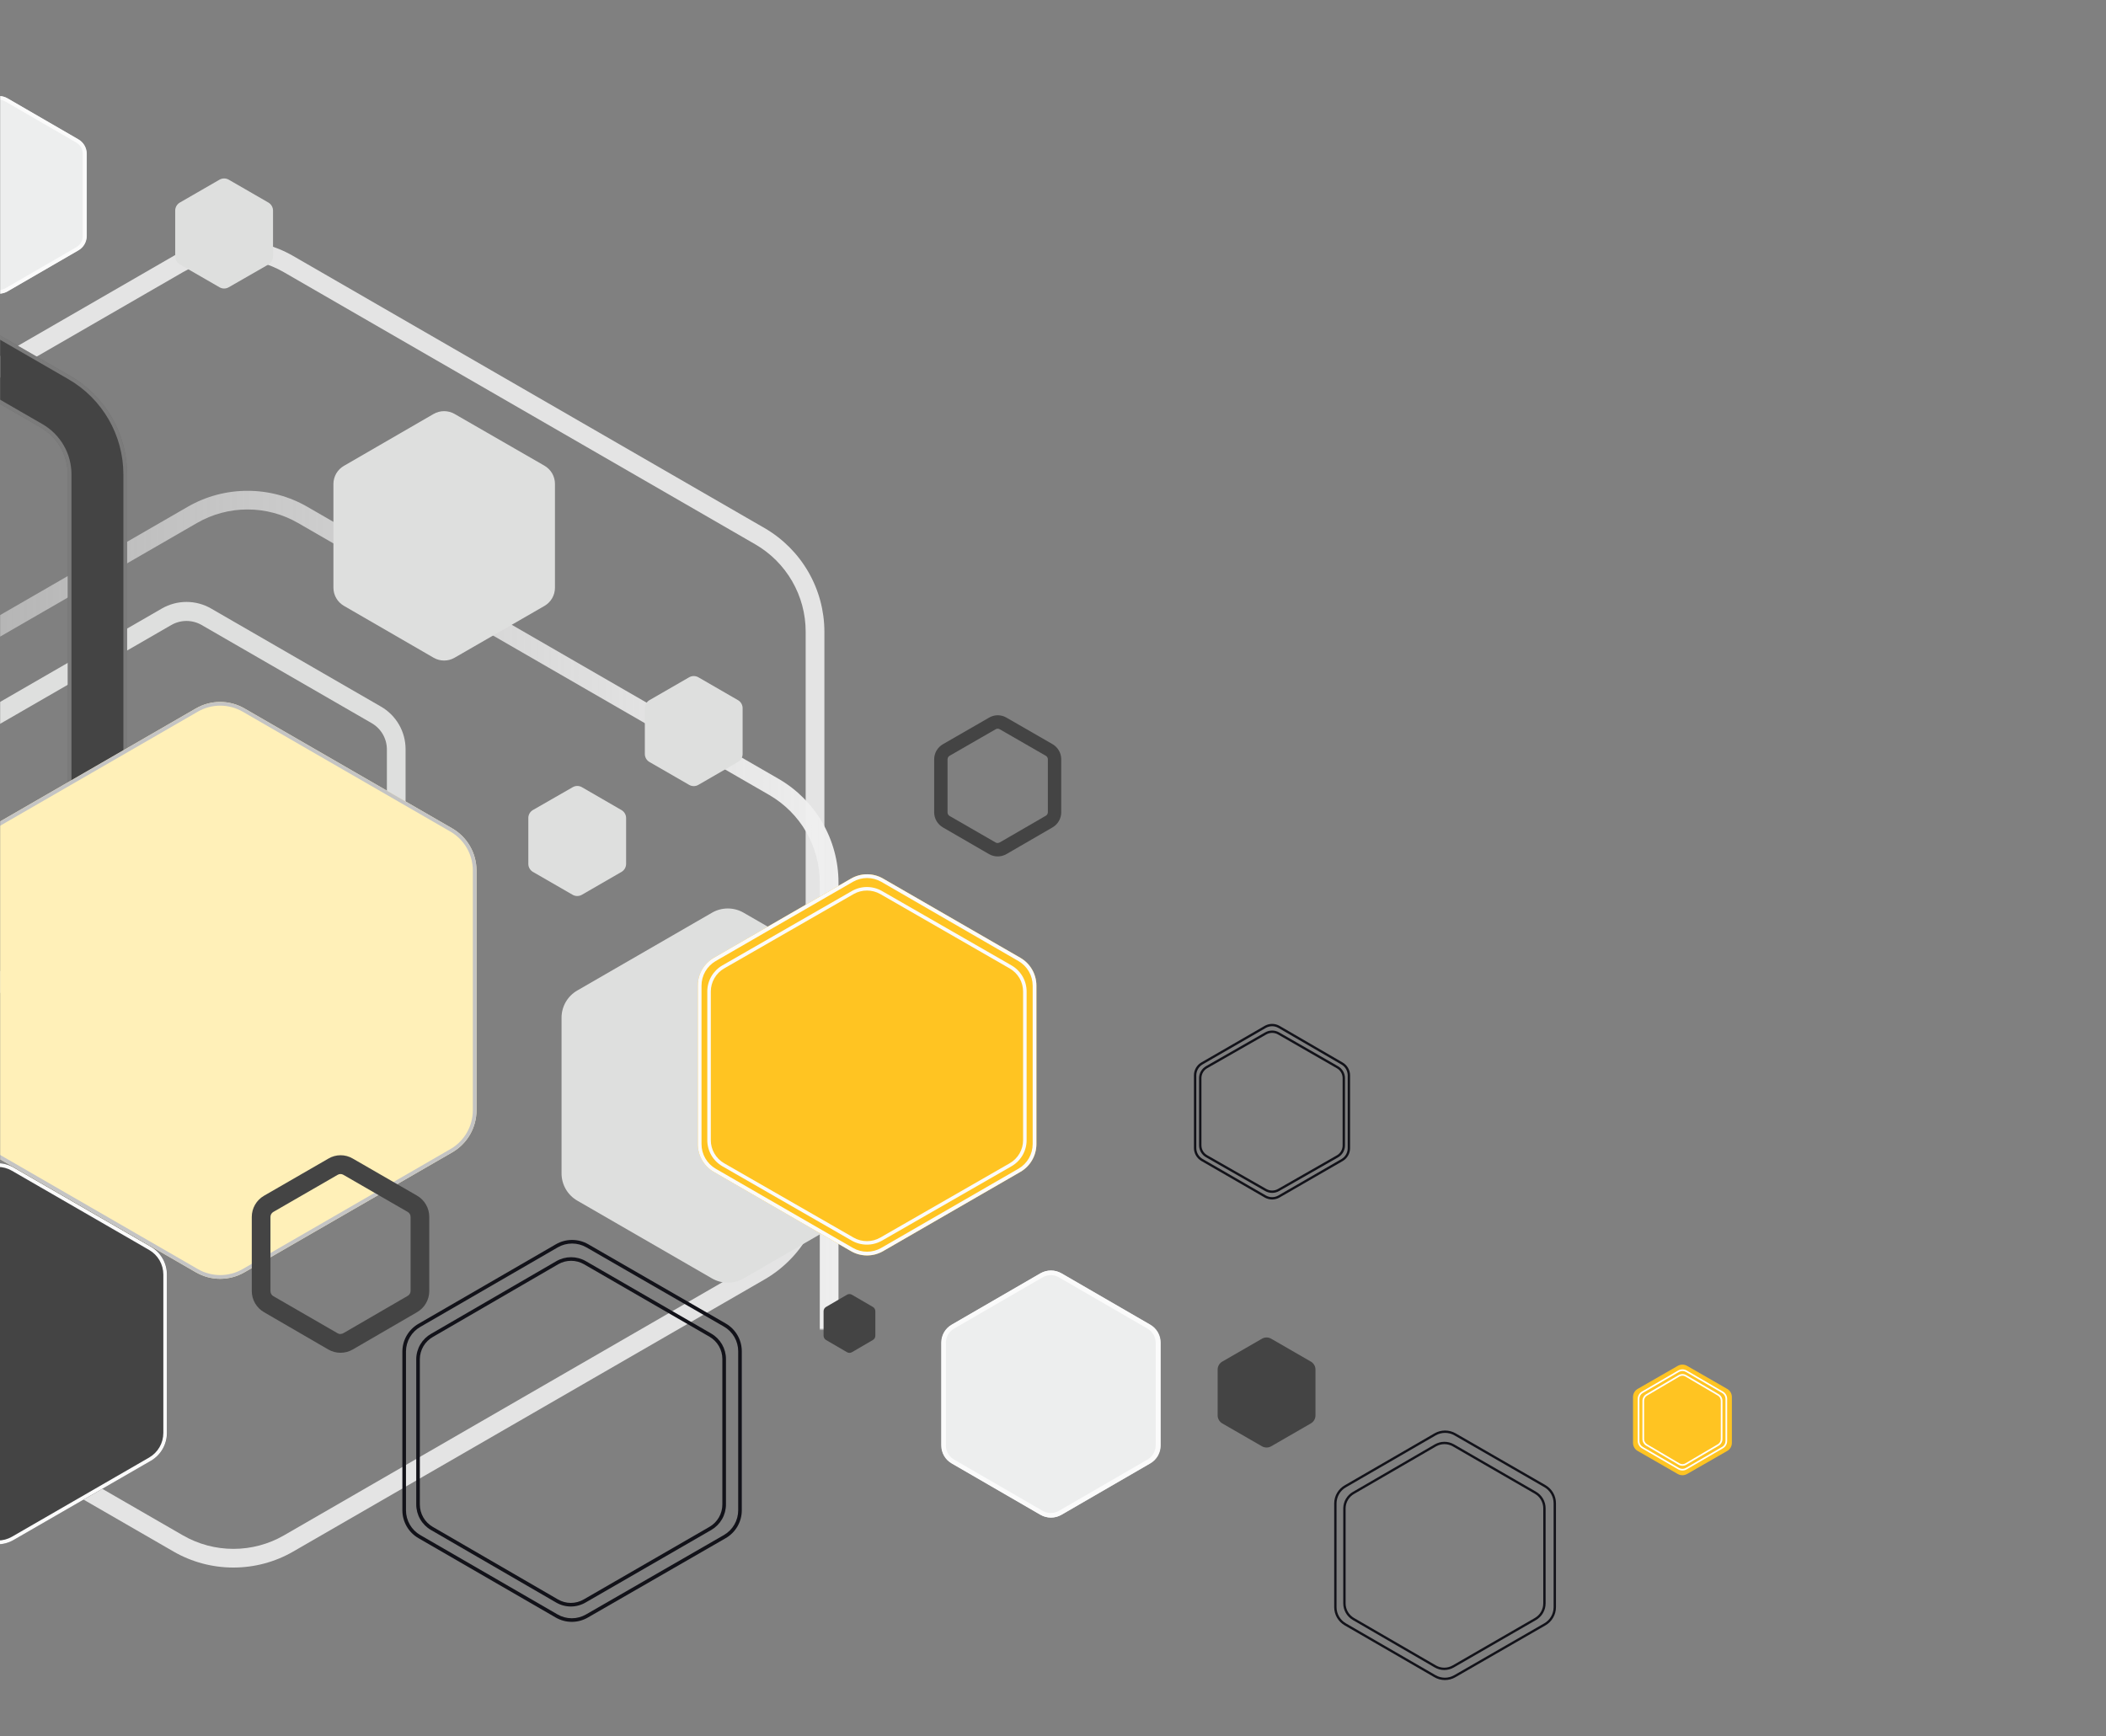 <svg width="895" height="738" viewBox="0 0 895 738" fill="none" xmlns="http://www.w3.org/2000/svg">
<rect x="0" y="0" width="895" height="738" fill="#808080" stroke="none"/>
<g clip-path="url(#clip0_8039_85210)">
<path d="M99.19 666.238C90.272 666.25 81.508 663.911 73.782 659.457L-126.592 543.787C-134.304 539.318 -140.709 532.903 -145.168 525.185C-149.626 517.466 -151.982 508.713 -152 499.799V268.444C-151.982 259.53 -149.626 250.777 -145.168 243.058C-140.709 235.339 -134.304 228.925 -126.592 224.456L73.766 108.786C81.496 104.34 90.257 102 99.174 102C108.091 102 116.852 104.34 124.582 108.786L324.94 224.456C332.652 228.925 339.057 235.339 343.516 243.058C347.974 250.777 350.33 259.53 350.348 268.444V499.799C350.33 508.713 347.974 517.466 343.516 525.185C339.057 532.903 332.652 539.318 324.94 543.787L124.582 659.457C116.861 663.909 108.103 666.248 99.19 666.238ZM99.19 109.945C91.671 109.94 84.284 111.911 77.768 115.662L-122.59 231.348C-129.109 235.104 -134.524 240.509 -138.293 247.02C-142.062 253.532 -144.05 260.92 -144.06 268.444V499.799C-144.047 507.318 -142.062 514.703 -138.303 521.215C-134.544 527.727 -129.142 533.139 -122.638 536.911L77.768 652.581C84.29 656.332 91.682 658.305 99.206 658.305C106.729 658.305 114.122 656.332 120.644 652.581L320.97 536.911C327.474 533.139 332.876 527.727 336.635 521.215C340.394 514.703 342.379 507.318 342.392 499.799V268.444C342.387 260.925 340.406 253.54 336.646 247.029C332.886 240.518 327.48 235.11 320.97 231.348L120.612 115.678C114.098 111.922 106.71 109.945 99.19 109.945Z" fill="#E4E4E4"/>
<mask id="mask0_8039_85210" style="mask-type:luminance" maskUnits="userSpaceOnUse" x="-1" y="-74" width="897" height="639">
<path d="M-0.416 565L895.584 565L895.584 -74L-0.416 -74L-0.416 565Z" fill="white"/>
</mask>
<g mask="url(#mask0_8039_85210)">
<path d="M79.254 255.833C82.91 255.834 86.501 256.792 89.672 258.612L161.942 300.344C165.109 302.176 167.738 304.809 169.566 307.978C171.395 311.147 172.358 314.741 172.359 318.4L172.359 401.833C172.356 405.494 171.392 409.089 169.564 412.261C167.736 415.432 165.108 418.068 161.942 419.905L89.672 461.622C86.501 463.447 82.906 464.408 79.246 464.408C75.587 464.408 71.993 463.447 68.821 461.622L-3.433 419.905C-6.601 418.069 -9.231 415.433 -11.062 412.262C-12.893 409.091 -13.86 405.495 -13.866 401.833L-13.866 318.4C-13.861 314.74 -12.896 311.145 -11.064 307.977C-9.233 304.808 -6.602 302.176 -3.433 300.344L68.821 258.612C71.998 256.794 75.594 255.836 79.254 255.833ZM79.254 456.477C81.518 456.473 83.741 455.876 85.702 454.746L157.972 413.029C159.921 411.898 161.542 410.277 162.672 408.328C163.803 406.378 164.405 404.167 164.419 401.913L164.419 318.479C164.408 316.225 163.808 314.012 162.677 312.062C161.545 310.112 159.923 308.492 157.972 307.363L85.702 265.647C83.739 264.515 81.512 263.919 79.246 263.919C76.981 263.919 74.754 264.515 72.791 265.647L0.537 307.363C-1.416 308.491 -3.041 310.111 -4.175 312.061C-5.308 314.011 -5.912 316.224 -5.926 318.479L-5.926 401.833C-5.909 404.088 -5.304 406.3 -4.17 408.25C-3.037 410.199 -1.414 411.819 0.537 412.949L72.791 454.746C74.757 455.878 76.986 456.475 79.254 456.477Z" fill="#DEDFDE"/>
<path d="M105.186 208.606C114.105 208.593 122.869 210.932 130.594 215.386L330.936 331.056C338.649 335.526 345.054 341.94 349.512 349.658C353.971 357.377 356.326 366.13 356.344 375.044L356.344 606.4C356.326 615.313 353.971 624.067 349.512 631.785C345.054 639.504 338.649 645.918 330.936 650.387L130.579 766.057C122.849 770.503 114.088 772.843 105.171 772.843C96.253 772.843 87.492 770.503 79.763 766.057L-120.564 650.387C-128.276 645.918 -134.681 639.504 -139.139 631.785C-143.598 624.067 -145.954 615.313 -145.972 606.4L-145.972 375.044C-145.954 366.13 -143.598 357.377 -139.139 349.658C-134.681 341.94 -128.276 335.526 -120.564 331.056L79.794 215.386C87.516 210.934 96.274 208.596 105.186 208.606ZM105.186 764.898C112.705 764.904 120.093 762.932 126.609 759.181L326.966 643.511C333.471 639.739 338.872 634.327 342.631 627.815C346.39 621.303 348.376 613.919 348.389 606.4L348.389 375.044C348.378 367.522 346.394 360.135 342.635 353.62C338.876 347.105 333.473 341.69 326.966 337.917L126.624 222.262C120.104 218.507 112.711 216.53 105.186 216.53C97.662 216.53 90.269 218.507 83.749 222.262L-116.594 337.917C-123.098 341.689 -128.5 347.101 -132.258 353.613C-136.017 360.125 -138.003 367.509 -138.016 375.028L-138.016 606.4C-138.003 613.919 -136.017 621.303 -132.258 627.815C-128.5 634.327 -123.098 639.739 -116.594 643.511L83.749 759.181C90.269 762.935 97.663 764.906 105.186 764.898Z" fill="url(#paint0_linear_8039_85210)"/>
<path d="M235.847 249.767V205.668C235.85 204.1 235.438 202.56 234.655 201.202C233.871 199.844 232.743 198.717 231.385 197.934L193.193 175.94C191.836 175.16 190.297 174.75 188.731 174.75C187.165 174.75 185.627 175.16 184.269 175.94L146.157 197.998C144.798 198.78 143.67 199.907 142.887 201.265C142.103 202.623 141.692 204.164 141.695 205.731L141.695 249.767C141.695 251.334 142.108 252.873 142.891 254.23C143.674 255.588 144.801 256.715 146.157 257.5L184.269 279.542C185.624 280.33 187.164 280.745 188.731 280.745C190.299 280.745 191.838 280.33 193.193 279.542L231.432 257.5C232.78 256.709 233.897 255.579 234.671 254.222C235.446 252.865 235.851 251.329 235.847 249.767Z" fill="#DEDFDE"/>
<path fill-rule="evenodd" clip-rule="evenodd" d="M572.746 487.998V457.021C572.737 456.091 572.486 455.179 572.018 454.375C571.548 453.57 570.877 452.902 570.07 452.436L570.068 452.434L543.296 436.889C543.296 436.889 543.296 436.889 543.295 436.889C542.482 436.419 541.56 436.172 540.62 436.172C539.681 436.172 538.758 436.419 537.944 436.889L511.076 452.404C510.269 452.87 509.597 453.538 509.128 454.343C508.659 455.147 508.408 456.059 508.399 456.989V487.994C508.408 488.924 508.659 489.836 509.128 490.64C509.597 491.445 510.268 492.113 511.075 492.579L537.944 508.094C538.758 508.564 539.681 508.811 540.62 508.811C541.56 508.811 542.483 508.564 543.296 508.094C543.296 508.094 543.296 508.094 543.296 508.094L570.158 492.584C570.946 492.108 571.599 491.437 572.053 490.635C572.507 489.831 572.746 488.922 572.746 487.998ZM570.665 493.445L543.796 508.96C542.831 509.518 541.735 509.811 540.62 509.811C539.505 509.811 538.41 509.518 537.444 508.96L510.575 493.445C509.618 492.892 508.821 492.099 508.264 491.144C507.707 490.188 507.409 489.104 507.399 487.998V456.985C507.409 455.879 507.707 454.795 508.264 453.839C508.821 452.884 509.618 452.091 510.575 451.538L537.444 436.023C538.41 435.466 539.505 435.172 540.62 435.172C541.735 435.172 542.831 435.466 543.796 436.023L570.57 451.57C571.528 452.123 572.325 452.916 572.882 453.871C573.439 454.827 573.737 455.911 573.746 457.017V487.998C573.746 489.095 573.463 490.173 572.923 491.128C572.383 492.082 571.605 492.881 570.665 493.445Z" fill="#121219"/>
<path fill-rule="evenodd" clip-rule="evenodd" d="M570.584 486.836L570.584 458.199C570.576 457.354 570.346 456.526 569.915 455.795C569.484 455.062 568.865 454.453 568.121 454.028L568.118 454.026L543.101 439.656C543.101 439.655 543.1 439.655 543.1 439.655C542.349 439.226 541.497 439 540.629 439C539.761 439 538.908 439.227 538.157 439.656L513.048 453.998C512.304 454.423 511.685 455.033 511.254 455.765C510.823 456.496 510.593 457.325 510.584 458.17V486.831C510.593 487.676 510.823 488.505 511.254 489.236C511.685 489.968 512.304 490.577 513.048 491.003L538.157 505.345C538.908 505.774 539.761 506 540.629 506C541.497 506 542.35 505.774 543.101 505.345C543.101 505.345 543.101 505.345 543.101 505.345L568.202 491.007C568.929 490.573 569.53 489.961 569.947 489.232C570.365 488.501 570.585 487.675 570.584 486.836ZM568.706 491.871L543.597 506.214C542.695 506.729 541.671 507 540.629 507C539.587 507 538.563 506.729 537.661 506.214L512.552 491.871C511.657 491.36 510.913 490.627 510.392 489.743C509.872 488.86 509.593 487.858 509.584 486.836V458.165C509.593 457.143 509.872 456.141 510.392 455.257C510.913 454.374 511.657 453.641 512.552 453.13L537.661 438.787C538.563 438.272 539.587 438 540.629 438C541.671 438 542.695 438.272 543.597 438.787L568.617 453.159C569.512 453.67 570.256 454.404 570.777 455.287C571.297 456.17 571.576 457.172 571.584 458.195V486.836C571.585 487.85 571.32 488.846 570.815 489.729C570.311 490.611 569.584 491.349 568.706 491.871Z" fill="#121219"/>
<path d="M379.958 498.702L379.958 432.577C379.96 430.226 379.342 427.916 378.165 425.881C376.989 423.845 375.295 422.156 373.257 420.985L315.993 387.907C313.957 386.737 311.649 386.121 309.3 386.121C306.951 386.121 304.643 386.737 302.607 387.907L245.327 420.985C243.291 422.157 241.6 423.846 240.426 425.882C239.252 427.918 238.636 430.227 238.642 432.577L238.642 498.702C238.64 501.051 239.257 503.359 240.43 505.394C241.604 507.429 243.293 509.119 245.327 510.294L302.607 543.372C304.643 544.542 306.951 545.158 309.3 545.158C311.649 545.158 313.957 544.542 315.993 543.372L373.257 510.294C375.293 509.12 376.985 507.431 378.161 505.396C379.337 503.361 379.957 501.052 379.958 498.702Z" fill="#DEDFDE"/>
<path d="M266.083 367.168V347.715C266.085 347.022 265.904 346.342 265.558 345.742C265.212 345.143 264.714 344.645 264.114 344.3L247.313 334.582C246.715 334.231 246.036 334.047 245.343 334.047C244.651 334.047 243.971 334.231 243.374 334.582L226.494 344.269C225.894 344.613 225.395 345.111 225.049 345.71C224.704 346.31 224.523 346.991 224.525 347.683V367.168C224.526 367.859 224.708 368.538 225.054 369.137C225.399 369.737 225.896 370.235 226.494 370.582L243.343 380.3C243.942 380.644 244.621 380.826 245.312 380.826C246.003 380.826 246.682 380.644 247.281 380.3L264.114 370.582C264.712 370.235 265.208 369.737 265.554 369.137C265.899 368.538 266.082 367.859 266.083 367.168Z" fill="#DEDFDE"/>
<path d="M116.032 108.959L116.032 89.506C116.027 88.815 115.842 88.138 115.497 87.539C115.152 86.941 114.658 86.442 114.063 86.091L97.215 76.373C96.615 76.029 95.936 75.848 95.246 75.848C94.555 75.848 93.876 76.029 93.276 76.373L76.428 86.091C75.83 86.439 75.333 86.937 74.987 87.536C74.642 88.135 74.46 88.814 74.459 89.506V108.959C74.456 109.651 74.637 110.331 74.983 110.931C75.329 111.531 75.828 112.028 76.428 112.373L93.276 122.091C93.874 122.442 94.553 122.627 95.246 122.627C95.938 122.627 96.618 122.442 97.215 122.091L114.063 112.42C114.669 112.069 115.17 111.564 115.516 110.956C115.862 110.347 116.04 109.658 116.032 108.959Z" fill="#DEDFDE"/>
<path d="M315.596 320.449V300.996C315.597 300.304 315.415 299.624 315.07 299.024C314.724 298.425 314.227 297.927 313.627 297.581L296.794 287.863C296.195 287.519 295.516 287.338 294.825 287.338C294.134 287.338 293.455 287.519 292.856 287.863L276.008 297.581C275.408 297.927 274.911 298.425 274.565 299.024C274.219 299.624 274.038 300.304 274.038 300.996V320.449C274.038 321.14 274.219 321.82 274.565 322.42C274.911 323.019 275.408 323.517 276.008 323.863L292.856 333.581C293.453 333.932 294.133 334.116 294.825 334.116C295.518 334.116 296.197 333.932 296.794 333.581L313.627 323.863C314.227 323.517 314.724 323.019 315.07 322.42C315.415 321.82 315.597 321.14 315.596 320.449Z" fill="#DEDFDE"/>
</g>
<mask id="mask1_8039_85210" style="mask-type:luminance" maskUnits="userSpaceOnUse" x="-1" y="26" width="452" height="539">
<path d="M-0.416 565H450.584L450.584 26H-0.416L-0.416 565Z" fill="white"/>
</mask>
<g mask="url(#mask1_8039_85210)">
<path d="M-146.305 65.543C-137.848 65.535 -129.538 67.759 -122.215 71.99L29.931 159.838C37.247 164.075 43.322 170.158 47.549 177.478C51.777 184.799 54.009 193.101 54.021 201.555L54.021 377.251C53.998 385.694 51.761 393.983 47.533 401.292C43.307 408.601 37.237 414.673 29.931 418.905L-122.215 506.816C-129.542 511.037 -137.849 513.259 -146.305 513.259C-154.761 513.259 -163.068 511.037 -170.395 506.816L-322.557 418.905C-329.854 414.667 -335.914 408.592 -340.133 401.284C-344.351 393.976 -346.581 385.69 -346.599 377.251L-346.599 201.555C-346.588 193.101 -344.357 184.798 -340.13 177.477C-335.902 170.156 -329.826 164.074 -322.51 159.838L-170.331 71.99C-163.029 67.766 -154.741 65.543 -146.305 65.543ZM-146.305 487.951C-142.28 487.955 -138.326 486.897 -134.84 484.886L17.323 397.038C20.803 395.017 23.693 392.12 25.705 388.634C27.716 385.148 28.78 381.196 28.788 377.172L28.788 201.555C28.78 197.531 27.716 193.579 25.705 190.093C23.693 186.607 20.803 183.71 17.323 181.689L-134.84 93.841C-138.331 91.835 -142.287 90.779 -146.313 90.779C-150.339 90.779 -154.295 91.835 -157.786 93.841L-309.932 181.689C-313.418 183.705 -316.313 186.601 -318.328 190.088C-320.343 193.574 -321.407 197.528 -321.414 201.555L-321.414 377.251C-321.407 381.278 -320.343 385.232 -318.328 388.719C-316.313 392.205 -313.418 395.101 -309.932 397.117L-157.786 484.965C-154.295 486.979 -150.335 488.036 -146.305 488.03V487.951Z" fill="#444444"/>
<g style="mix-blend-mode:screen" opacity="0.3">
<path d="M-310.726 398.499L-158.58 486.347C-154.847 488.491 -150.618 489.619 -146.313 489.619C-142.008 489.619 -137.779 488.491 -134.046 486.347L18.116 398.499C21.839 396.338 24.93 393.239 27.082 389.511C29.233 385.783 30.369 381.556 30.376 377.251L30.376 201.555C30.369 197.251 29.233 193.024 27.082 189.295C24.93 185.567 21.839 182.468 18.116 180.308L-134.046 92.46C-137.775 90.314 -142.003 89.186 -146.305 89.188C-150.607 89.186 -154.835 90.314 -158.564 92.46L-310.711 180.308C-314.438 182.465 -317.533 185.563 -319.687 189.291C-321.841 193.02 -322.979 197.249 -322.986 201.555L-322.986 377.251C-322.98 381.556 -321.845 385.784 -319.694 389.512C-317.543 393.241 -314.45 396.34 -310.726 398.499ZM-321.414 201.587C-321.407 197.56 -320.343 193.606 -318.328 190.119C-316.313 186.633 -313.418 183.737 -309.932 181.721L-157.786 93.841C-154.295 91.835 -150.339 90.779 -146.313 90.779C-142.287 90.779 -138.331 91.835 -134.84 93.841L17.323 181.689C20.803 183.71 23.693 186.607 25.705 190.093C27.716 193.579 28.78 197.531 28.788 201.555L28.788 377.251C28.78 381.276 27.716 385.228 25.705 388.714C23.693 392.199 20.803 395.097 17.323 397.117L-134.84 484.965C-138.33 486.973 -142.286 488.03 -146.313 488.03C-150.34 488.03 -154.296 486.973 -157.786 484.965L-309.932 397.117C-313.418 395.101 -316.313 392.205 -318.328 388.719C-320.343 385.232 -321.407 381.278 -321.414 377.251L-321.414 201.587ZM-322.557 418.905L-170.331 506.816C-163.005 511.037 -154.697 513.259 -146.242 513.259C-137.786 513.259 -129.478 511.037 -122.151 506.816L29.931 418.905C37.247 414.668 43.322 408.585 47.549 401.265C51.777 393.944 54.009 385.642 54.021 377.188L54.021 201.555C54.009 193.101 51.777 184.799 47.549 177.478C43.322 170.158 37.247 164.075 29.931 159.838L-122.215 71.99C-129.541 67.766 -137.849 65.543 -146.305 65.543C-154.761 65.543 -163.069 67.766 -170.395 71.99L-322.557 159.838C-329.865 164.08 -335.931 170.165 -340.15 177.485C-344.369 184.806 -346.593 193.106 -346.599 201.555L-346.599 377.251C-346.581 385.69 -344.351 393.976 -340.133 401.284C-335.914 408.592 -329.854 414.667 -322.557 418.905ZM-345.011 201.555C-345 193.379 -342.843 185.348 -338.755 178.267C-334.667 171.186 -328.791 165.302 -321.716 161.204L-169.601 73.356C-162.514 69.277 -154.481 67.131 -146.305 67.131C-138.129 67.131 -130.096 69.277 -123.009 73.356L29.137 161.204C36.211 165.304 42.084 171.189 46.172 178.269C50.26 185.35 52.419 193.379 52.433 201.555L52.433 377.251C52.419 385.427 50.26 393.456 46.172 400.537C42.084 407.618 36.211 413.502 29.137 417.602L-123.009 505.451C-130.096 509.529 -138.129 511.676 -146.305 511.676C-154.481 511.676 -162.514 509.529 -169.601 505.451L-321.763 417.602C-328.828 413.496 -334.692 407.609 -338.771 400.529C-342.85 393.449 -345.002 385.423 -345.011 377.251L-345.011 201.555Z" fill="#FBFBFB"/>
</g>
<path d="M36.887 100.288L36.887 65.352C36.889 64.113 36.565 62.895 35.946 61.821C35.327 60.748 34.435 59.857 33.361 59.238L3.189 41.77C2.111 41.154 0.89 40.829 -0.352 40.829C-1.594 40.829 -2.815 41.154 -3.893 41.77L-34.065 59.238C-35.139 59.857 -36.031 60.748 -36.65 61.821C-37.269 62.895 -37.593 64.113 -37.591 65.352L-37.591 100.288C-37.593 101.527 -37.269 102.746 -36.65 103.819C-36.031 104.893 -35.139 105.784 -34.065 106.402L-3.893 123.87C-2.815 124.487 -1.594 124.812 -0.352 124.812C0.89 124.812 2.111 124.487 3.189 123.87L33.361 106.402C34.435 105.784 35.327 104.893 35.946 103.819C36.565 102.746 36.889 101.527 36.887 100.288Z" fill="#EDEEEE"/>
<path d="M-34.192 106.402L-4.02 123.87C-2.942 124.487 -1.721 124.812 -0.479 124.812C0.763 124.812 1.984 124.487 3.062 123.87L33.234 106.402C34.308 105.784 35.2 104.893 35.819 103.819C36.438 102.746 36.763 101.527 36.76 100.288L36.76 65.352C36.763 64.113 36.438 62.895 35.819 61.821C35.2 60.748 34.308 59.857 33.234 59.238L3.062 41.77C1.984 41.154 0.763 40.829 -0.479 40.829C-1.721 40.829 -2.942 41.154 -4.02 41.77L-34.192 59.238C-35.266 59.857 -36.158 60.748 -36.777 61.821C-37.396 62.895 -37.721 64.113 -37.718 65.352L-37.718 100.288C-37.721 101.527 -37.396 102.746 -36.777 103.819C-36.158 104.893 -35.266 105.784 -34.192 106.402ZM-36.13 65.368C-36.131 64.404 -35.879 63.458 -35.4 62.622C-34.92 61.786 -34.23 61.09 -33.398 60.604L-3.226 43.136C-2.393 42.648 -1.445 42.39 -0.479 42.39C0.487 42.39 1.435 42.648 2.268 43.136L32.44 60.604C33.272 61.09 33.962 61.786 34.442 62.622C34.921 63.458 35.172 64.404 35.172 65.368L35.172 100.304C35.172 101.268 34.921 102.215 34.442 103.051C33.962 103.887 33.272 104.582 32.44 105.068L2.268 122.536C1.432 123.015 0.485 123.267 -0.479 123.267C-1.443 123.267 -2.39 123.015 -3.226 122.536L-33.398 105.068C-34.23 104.582 -34.92 103.887 -35.4 103.051C-35.879 102.215 -36.131 101.268 -36.13 100.304L-36.13 65.368Z" fill="#FBFBFB"/>
<path d="M202.499 471.912L202.499 369.947C202.497 366.325 201.542 362.768 199.73 359.632C197.918 356.496 195.314 353.892 192.177 352.082L103.884 301.107C100.746 299.295 97.186 298.341 93.562 298.341C89.939 298.341 86.379 299.295 83.24 301.107L-5.068 352.082C-8.202 353.894 -10.803 356.499 -12.612 359.635C-14.421 362.77 -15.374 366.327 -15.374 369.947L-15.374 471.912C-15.374 475.532 -14.421 479.088 -12.612 482.224C-10.803 485.359 -8.202 487.964 -5.068 489.777L83.24 540.752C86.379 542.564 89.939 543.518 93.562 543.518C97.186 543.518 100.746 542.564 103.884 540.752L192.177 489.777C195.314 487.966 197.918 485.362 199.73 482.227C201.542 479.091 202.497 475.534 202.499 471.912Z" fill="#FFF0B8"/>
<path d="M-5.052 489.777L83.256 540.752C86.394 542.564 89.954 543.518 93.578 543.518C97.202 543.518 100.762 542.564 103.9 540.752L192.193 489.777C195.329 487.966 197.934 485.362 199.746 482.227C201.558 479.091 202.513 475.534 202.515 471.912L202.515 369.947C202.513 366.325 201.558 362.768 199.746 359.632C197.934 356.496 195.329 353.892 192.193 352.082L103.9 301.107C100.762 299.295 97.202 298.341 93.578 298.341C89.954 298.341 86.394 299.295 83.256 301.107L-5.052 352.082C-8.186 353.894 -10.787 356.499 -12.596 359.635C-14.405 362.77 -15.358 366.327 -15.359 369.947L-15.359 471.912C-15.358 475.532 -14.405 479.088 -12.596 482.224C-10.787 485.359 -8.186 487.964 -5.052 489.777ZM-13.771 369.947C-13.77 366.602 -12.889 363.317 -11.217 360.421C-9.544 357.524 -7.139 355.119 -4.243 353.447L84.066 302.472C86.963 300.8 90.249 299.919 93.594 299.919C96.939 299.919 100.225 300.8 103.122 302.472L191.415 353.447C194.311 355.119 196.716 357.524 198.389 360.421C200.061 363.317 200.942 366.602 200.943 369.947L200.943 471.912C200.939 475.254 200.057 478.536 198.385 481.429C196.713 484.322 194.309 486.725 191.415 488.395L103.122 539.386C100.225 541.059 96.939 541.939 93.594 541.939C90.249 541.939 86.963 541.059 84.066 539.386L-4.243 488.395C-7.137 486.725 -9.54 484.322 -11.213 481.429C-12.885 478.536 -13.767 475.254 -13.771 471.912L-13.771 369.947Z" fill="#C4C4C4"/>
<path d="M440.445 486.267V418.905C440.446 416.511 439.817 414.159 438.621 412.085C437.425 410.011 435.705 408.288 433.633 407.09L375.305 373.424C373.233 372.222 370.88 371.589 368.485 371.589C366.089 371.589 363.737 372.222 361.664 373.424L303.337 407.09C301.268 408.29 299.55 410.014 298.357 412.087C297.165 414.161 296.538 416.512 296.541 418.905L296.541 486.267C296.539 488.661 297.168 491.013 298.364 493.087C299.56 495.161 301.281 496.884 303.353 498.082L361.649 531.764C363.723 532.958 366.075 533.586 368.469 533.586C370.863 533.586 373.215 532.958 375.289 531.764L433.633 498.082C435.705 496.884 437.425 495.161 438.621 493.087C439.817 491.013 440.446 488.661 440.445 486.267Z" fill="#FFC422"/>
<path d="M303.337 498.082L361.649 531.764C363.723 532.958 366.075 533.586 368.469 533.586C370.863 533.586 373.215 532.958 375.289 531.764L433.633 498.082C435.705 496.884 437.425 495.161 438.621 493.087C439.817 491.013 440.446 488.661 440.445 486.267V418.905C440.446 416.511 439.817 414.159 438.621 412.085C437.425 410.011 435.705 408.288 433.633 407.09L375.305 373.424C373.233 372.222 370.88 371.589 368.485 371.589C366.089 371.589 363.737 372.222 361.664 373.424L303.337 407.09C301.268 408.29 299.55 410.014 298.357 412.087C297.165 414.161 296.538 416.512 296.541 418.905L296.541 486.267C296.538 488.66 297.165 491.011 298.357 493.085C299.55 495.158 301.268 496.882 303.337 498.082ZM298.129 418.905C298.13 416.791 298.687 414.714 299.743 412.883C300.799 411.052 302.318 409.531 304.147 408.471L362.474 374.79C364.309 373.738 366.386 373.185 368.501 373.185C370.615 373.185 372.693 373.738 374.527 374.79L432.839 408.487C434.665 409.546 436.182 411.065 437.238 412.892C438.294 414.72 438.853 416.793 438.857 418.905L438.857 486.267C438.858 488.384 438.303 490.464 437.246 492.298C436.19 494.132 434.67 495.655 432.839 496.717L374.511 530.382C372.68 531.443 370.601 532.002 368.485 532.002C366.368 532.002 364.29 531.443 362.458 530.382L304.131 496.717C302.303 495.653 300.786 494.129 299.732 492.295C298.679 490.461 298.126 488.382 298.129 486.267L298.129 418.905Z" fill="#FBFBFB"/>
<path d="M436.287 484.602L436.287 421.396C436.288 419.15 435.695 416.943 434.568 414.997C433.44 413.051 431.817 411.435 429.863 410.31L374.86 378.722C372.906 377.594 370.687 377 368.428 377C366.17 377 363.951 377.594 361.997 378.722L306.994 410.31C305.042 411.437 303.423 413.054 302.298 414.999C301.173 416.945 300.582 419.151 300.585 421.396L300.585 484.602C300.584 486.848 301.177 489.055 302.304 491.001C303.432 492.947 305.054 494.563 307.009 495.687L361.982 527.29C363.938 528.411 366.156 529 368.414 529C370.671 529 372.889 528.411 374.845 527.29L429.863 495.687C431.817 494.563 433.44 492.947 434.568 491.001C435.695 489.055 436.288 486.848 436.287 484.602Z" fill="#FFC422"/>
<path d="M306.994 495.687L361.982 527.29C363.938 528.411 366.156 529 368.414 529C370.671 529 372.889 528.411 374.845 527.29L429.863 495.687C431.817 494.563 433.44 492.947 434.568 491.001C435.695 489.055 436.288 486.848 436.287 484.602L436.287 421.396C436.288 419.15 435.695 416.943 434.568 414.997C433.44 413.051 431.817 411.435 429.863 410.31L374.86 378.722C372.906 377.594 370.687 377 368.428 377C366.17 377 363.951 377.594 361.997 378.722L306.994 410.31C305.042 411.437 303.423 413.054 302.298 414.999C301.173 416.945 300.582 419.151 300.585 421.396L300.585 484.602C300.582 486.846 301.173 489.052 302.298 490.998C303.423 492.944 305.042 494.561 306.994 495.687ZM302.082 421.396C302.084 419.413 302.609 417.464 303.605 415.746C304.601 414.028 306.033 412.601 307.757 411.607L362.761 380.004C364.49 379.017 366.45 378.498 368.443 378.498C370.437 378.498 372.397 379.017 374.126 380.004L429.114 411.621C430.837 412.614 432.268 414.04 433.264 415.755C434.259 417.47 434.786 419.415 434.79 421.396L434.79 484.602C434.791 486.588 434.267 488.539 433.271 490.26C432.275 491.981 430.841 493.41 429.114 494.406L374.111 525.994C372.385 526.99 370.424 527.514 368.428 527.514C366.433 527.514 364.472 526.99 362.746 525.994L307.743 494.406C306.018 493.409 304.588 491.978 303.594 490.257C302.601 488.536 302.079 486.586 302.082 484.602L302.082 421.396Z" fill="#FBFBFB"/>
</g>
<path d="M736 613.263V593.721C735.999 593.028 735.815 592.348 735.466 591.748C735.116 591.149 734.614 590.652 734.01 590.307L716.982 580.528C716.376 580.182 715.69 580 714.992 580C714.294 580 713.607 580.182 713.002 580.528L695.99 590.307C695.386 590.652 694.884 591.149 694.534 591.748C694.185 592.348 694.001 593.028 694 593.721V613.263C693.998 613.959 694.181 614.642 694.53 615.245C694.88 615.847 695.383 616.347 695.99 616.693L713.002 626.472C713.607 626.818 714.294 627 714.992 627C715.69 627 716.376 626.818 716.982 626.472L734.01 616.693C734.617 616.347 735.12 615.847 735.47 615.245C735.819 614.642 736.002 613.959 736 613.263Z" fill="#FFC422"/>
<path fill-rule="evenodd" clip-rule="evenodd" d="M733.3 612.435L733.3 612.432L733.3 594.553C733.3 594.042 733.165 593.54 732.91 593.098C732.656 592.656 732.29 592.29 731.85 592.036L731.848 592.035L716.444 583.089C716.443 583.089 716.444 583.089 716.444 583.089C716.002 582.834 715.502 582.7 714.993 582.7C714.484 582.7 713.984 582.834 713.543 583.089C713.543 583.089 713.543 583.089 713.543 583.089L698.151 592.036C697.711 592.29 697.345 592.656 697.09 593.098C696.835 593.54 696.701 594.042 696.7 594.554V612.435C696.699 612.948 696.832 613.453 697.087 613.897C697.342 614.341 697.709 614.709 698.151 614.964L698.153 614.965L713.542 623.911C713.543 623.911 713.542 623.911 713.542 623.911C713.984 624.166 714.485 624.3 714.993 624.3C715.502 624.3 716.001 624.166 716.443 623.911C716.443 623.911 716.443 623.912 716.443 623.911L731.85 614.964C732.291 614.709 732.658 614.341 732.913 613.897C733.168 613.453 733.302 612.948 733.3 612.435ZM716.794 624.517C716.246 624.834 715.625 625 714.993 625C714.361 625 713.74 624.834 713.192 624.517L697.801 615.57C697.252 615.254 696.796 614.796 696.48 614.245C696.164 613.694 695.998 613.069 696 612.432V594.553C696.001 593.919 696.167 593.297 696.484 592.749C696.8 592.2 697.254 591.745 697.801 591.43L713.192 582.483C713.74 582.166 714.361 582 714.993 582C715.625 582 716.246 582.166 716.794 582.483L732.2 591.43C732.746 591.745 733.201 592.2 733.517 592.749C733.833 593.297 734 593.919 734 594.553V612.432C734.002 613.069 733.837 613.694 733.521 614.245C733.204 614.796 732.749 615.254 732.2 615.57L716.794 624.517Z" fill="white"/>
<path fill-rule="evenodd" clip-rule="evenodd" d="M731.3 611.604L731.3 611.601L731.3 595.386C731.3 594.931 731.182 594.486 730.959 594.095C730.736 593.703 730.417 593.38 730.035 593.157L730.034 593.156L716.251 585.042C716.251 585.042 716.251 585.042 716.251 585.042C715.868 584.818 715.434 584.7 714.994 584.7C714.553 584.7 714.12 584.818 713.736 585.042C713.736 585.042 713.736 585.042 713.736 585.042L699.965 593.157C699.583 593.38 699.264 593.703 699.041 594.095C698.818 594.486 698.7 594.932 698.7 595.386V611.604C698.699 612.06 698.816 612.507 699.038 612.901C699.261 613.294 699.581 613.619 699.965 613.843L699.966 613.844L713.736 621.958C713.736 621.958 713.736 621.958 713.736 621.958C714.119 622.182 714.553 622.3 714.994 622.3C715.434 622.3 715.867 622.183 716.25 621.959C716.25 621.958 716.251 621.958 716.251 621.958L730.035 613.843C730.419 613.619 730.739 613.294 730.962 612.901C731.184 612.507 731.301 612.06 731.3 611.604ZM716.605 622.562C716.114 622.849 715.559 623 714.994 623C714.428 623 713.873 622.849 713.382 622.562L699.611 614.448C699.12 614.16 698.712 613.746 698.429 613.246C698.146 612.746 697.998 612.178 698 611.601V595.385C698 594.811 698.15 594.246 698.432 593.749C698.715 593.251 699.122 592.839 699.611 592.552L713.382 584.438C713.873 584.151 714.428 584 714.994 584C715.559 584 716.114 584.151 716.605 584.438L730.389 592.552C730.878 592.839 731.285 593.251 731.568 593.749C731.85 594.246 732 594.811 732 595.385V611.601C732.002 612.178 731.854 612.746 731.571 613.246C731.288 613.746 730.88 614.16 730.389 614.448L716.605 622.562Z" fill="white"/>
<path d="M559.048 601.572V582.119C559.051 581.426 558.87 580.746 558.524 580.146C558.178 579.547 557.68 579.049 557.079 578.704L540.231 568.986C539.633 568.635 538.954 568.451 538.261 568.451C537.569 568.451 536.889 568.635 536.292 568.986L519.444 578.704C518.843 579.049 518.345 579.547 517.999 580.146C517.653 580.746 517.472 581.426 517.474 582.119V601.572C517.475 602.263 517.658 602.942 518.003 603.541C518.349 604.141 518.846 604.639 519.444 604.986L536.292 614.704C536.892 615.048 537.57 615.229 538.261 615.229C538.952 615.229 539.631 615.048 540.231 614.704L557.079 604.986C557.677 604.639 558.174 604.141 558.52 603.541C558.865 602.942 559.047 602.263 559.048 601.572Z" fill="#444444"/>
<path d="M372 567.701V557.305C372.001 556.935 371.905 556.571 371.722 556.25C371.539 555.93 371.276 555.664 370.958 555.48L362.042 550.286C361.726 550.099 361.366 550 361 550C360.634 550 360.274 550.099 359.958 550.286L351.042 555.48C350.724 555.664 350.461 555.93 350.278 556.25C350.095 556.571 349.999 556.935 350 557.305V567.701C350.001 568.07 350.097 568.433 350.28 568.754C350.463 569.074 350.726 569.34 351.042 569.525L359.958 574.719C360.275 574.903 360.634 575 361 575C361.366 575 361.725 574.903 362.042 574.719L370.958 569.525C371.275 569.34 371.537 569.074 371.72 568.754C371.903 568.433 371.999 568.07 372 567.701Z" fill="#444444"/>
<path d="M144.715 491C146.535 490.995 148.322 491.477 149.892 492.397L177.253 508.182C178.825 509.095 180.13 510.404 181.038 511.978C181.946 513.552 182.426 515.337 182.43 517.154V548.787C182.415 550.594 181.93 552.366 181.022 553.928C180.115 555.49 178.816 556.789 177.253 557.696L149.892 573.576C148.317 574.482 146.532 574.958 144.715 574.958C142.898 574.958 141.113 574.482 139.538 573.576L112.177 557.696C110.606 556.783 109.301 555.474 108.392 553.9C107.484 552.326 107.004 550.541 107 548.724L107 517.202C107.004 515.385 107.484 513.6 108.392 512.026C109.301 510.451 110.606 509.143 112.177 508.23L139.538 492.445C141.103 491.508 142.891 491.009 144.715 491ZM144.715 566.954C145.138 566.952 145.553 566.843 145.922 566.636L173.283 550.756C173.65 550.543 173.954 550.237 174.166 549.869C174.378 549.501 174.49 549.085 174.49 548.66V517.202C174.49 516.778 174.378 516.361 174.166 515.993C173.954 515.625 173.65 515.319 173.283 515.106L145.922 499.321C145.557 499.103 145.14 498.988 144.715 498.988C144.29 498.988 143.873 499.103 143.508 499.321L116.147 515.106C115.78 515.319 115.476 515.625 115.264 515.993C115.053 516.361 114.941 516.778 114.94 517.202L114.94 548.787C114.941 549.212 115.053 549.628 115.264 549.996C115.476 550.364 115.78 550.67 116.147 550.883L143.508 566.684C143.877 566.891 144.292 567 144.715 567.002V566.954Z" fill="#444444"/>
<path d="M424 304C425.303 303.996 426.582 304.341 427.706 304.999L447.294 316.279C448.419 316.931 449.353 317.867 450.003 318.992C450.654 320.117 450.997 321.392 451 322.691V345.297C450.989 346.588 450.642 347.854 449.992 348.971C449.342 350.087 448.412 351.015 447.294 351.664L427.706 363.012C426.579 363.659 425.301 364 424 364C422.699 364 421.421 363.659 420.294 363.012L400.706 351.664C399.581 351.011 398.647 350.076 397.997 348.951C397.346 347.826 397.003 346.551 397 345.252V322.725C397.003 321.426 397.346 320.151 397.997 319.026C398.647 317.901 399.581 316.966 400.706 316.313L420.294 305.033C421.414 304.363 422.694 304.007 424 304ZM424 358.28C424.303 358.279 424.6 358.2 424.864 358.053L444.452 346.704C444.714 346.552 444.932 346.333 445.084 346.07C445.235 345.808 445.315 345.51 445.316 345.206V322.725C445.315 322.422 445.235 322.124 445.084 321.861C444.932 321.598 444.714 321.38 444.452 321.227L424.864 309.947C424.603 309.791 424.304 309.708 424 309.708C423.696 309.708 423.397 309.791 423.136 309.947L403.548 321.227C403.286 321.38 403.068 321.598 402.916 321.861C402.765 322.124 402.685 322.422 402.684 322.725V345.297C402.685 345.6 402.765 345.898 402.916 346.161C403.068 346.424 403.286 346.643 403.548 346.795L423.136 358.087C423.4 358.234 423.697 358.313 424 358.314V358.28Z" fill="#444444"/>
<path d="M71 609.048L71 541.701C70.999 539.307 70.37 536.956 69.174 534.882C67.978 532.808 66.259 531.085 64.188 529.886L5.844 496.204C3.773 495.01 1.423 494.381 -0.968 494.381C-3.36 494.381 -5.709 495.01 -7.781 496.204L-66.171 529.886C-68.248 531.081 -69.972 532.802 -71.171 534.877C-72.37 536.951 -73.001 539.305 -73 541.701L-73 609.048C-72.998 611.443 -72.366 613.795 -71.167 615.869C-69.969 617.943 -68.246 619.665 -66.171 620.862L-7.844 654.528C-5.775 655.73 -3.425 656.363 -1.032 656.363C1.361 656.363 3.712 655.73 5.781 654.528L64.124 620.862C66.206 619.67 67.938 617.95 69.144 615.876C70.352 613.802 70.991 611.447 71 609.048Z" fill="#444444"/>
<path d="M-66.171 620.862L-7.844 654.528C-5.775 655.73 -3.424 656.363 -1.031 656.363C1.362 656.363 3.712 655.73 5.781 654.528L64.124 620.862C66.194 619.662 67.913 617.938 69.109 615.865C70.304 613.792 70.935 611.441 70.937 609.048L70.937 541.701C70.936 539.307 70.306 536.956 69.111 534.882C67.915 532.808 66.195 531.085 64.124 529.886L5.781 496.204C3.709 495.01 1.36 494.381 -1.031 494.381C-3.423 494.381 -5.772 495.01 -7.844 496.204L-66.171 529.886C-68.248 531.081 -69.972 532.802 -71.171 534.877C-72.37 536.951 -73.001 539.305 -73 541.701L-73 609.048C-72.997 611.443 -72.365 613.795 -71.167 615.869C-69.968 617.943 -68.246 619.665 -66.171 620.862ZM-71.412 541.701C-71.408 539.585 -70.849 537.508 -69.79 535.677C-68.731 533.846 -67.209 532.325 -65.377 531.267L-6.986 497.586C-5.158 496.525 -3.082 495.966 -0.968 495.966C1.146 495.966 3.222 496.525 5.051 497.586L63.394 531.267C65.224 532.326 66.743 533.847 67.8 535.678C68.856 537.51 69.412 539.586 69.412 541.701L69.412 609.048C69.411 611.161 68.854 613.238 67.797 615.069C66.741 616.9 65.223 618.421 63.394 619.481L5.051 653.162C3.217 654.207 1.142 654.755 -0.968 654.75C-3.078 654.755 -5.153 654.207 -6.986 653.162L-65.314 619.481C-67.145 618.422 -68.665 616.901 -69.724 615.07C-70.783 613.239 -71.343 611.163 -71.348 609.048L-71.412 541.701Z" fill="#FBFBFB"/>
<path d="M493.274 614.339V570.66C493.278 569.111 492.872 567.588 492.098 566.246C491.324 564.904 490.21 563.79 488.867 563.017L451.144 541.177C449.796 540.406 448.27 540 446.717 540C445.163 540 443.637 540.406 442.289 541.177L404.566 563.017C403.223 563.79 402.109 564.904 401.335 566.246C400.561 567.588 400.155 569.111 400.159 570.66V614.339C400.155 615.889 400.561 617.412 401.335 618.754C402.109 620.096 403.223 621.21 404.566 621.983L442.289 643.823C443.637 644.594 445.163 645 446.717 645C448.27 645 449.796 644.594 451.144 643.823L488.867 621.983C490.21 621.21 491.324 620.096 492.098 618.754C492.872 617.412 493.278 615.889 493.274 614.339Z" fill="#EDEEEE"/>
<path d="M404.407 621.983L442.13 643.823C443.478 644.594 445.005 645 446.558 645C448.111 645 449.637 644.594 450.985 643.823L488.708 621.983C490.051 621.21 491.166 620.096 491.94 618.754C492.714 617.412 493.119 615.889 493.116 614.339V570.66C493.119 569.111 492.714 567.588 491.94 566.246C491.166 564.904 490.051 563.79 488.708 563.017L450.985 541.177C449.637 540.406 448.111 540 446.558 540C445.005 540 443.478 540.406 442.13 541.177L404.407 563.017C403.065 563.79 401.95 564.904 401.176 566.246C400.402 567.588 399.996 569.111 400 570.66V614.339C399.996 615.889 400.402 617.412 401.176 618.754C401.95 620.096 403.065 621.21 404.407 621.983ZM401.985 570.68C401.984 569.476 402.299 568.292 402.898 567.247C403.497 566.201 404.36 565.332 405.4 564.724L443.123 542.885C444.165 542.274 445.35 541.952 446.558 541.952C447.765 541.952 448.951 542.274 449.992 542.885L487.715 564.724C488.756 565.332 489.618 566.201 490.217 567.247C490.817 568.292 491.131 569.476 491.13 570.68L491.13 614.359C491.131 615.564 490.817 616.748 490.217 617.793C489.618 618.838 488.756 619.708 487.715 620.316L449.992 642.155C448.947 642.754 447.763 643.069 446.558 643.069C445.353 643.069 444.169 642.754 443.123 642.155L405.4 620.316C404.36 619.708 403.497 618.838 402.898 617.793C402.299 616.748 401.984 615.564 401.985 614.359V570.68Z" fill="#FBFBFB"/>
<path fill-rule="evenodd" clip-rule="evenodd" d="M618.515 712.855L656.786 690.814C658.142 690.029 659.268 688.901 660.051 687.544C660.834 686.187 661.247 684.647 661.248 683.08V638.918C661.247 637.353 660.835 635.816 660.051 634.461C659.268 633.106 658.142 631.981 656.786 631.2L618.594 609.19C617.233 608.41 615.692 608 614.124 608C612.555 608 611.014 608.41 609.654 609.19L571.542 631.248C570.178 632.015 569.04 633.127 568.243 634.474C567.445 635.82 567.017 637.353 567 638.918V683.08C567.001 684.647 567.413 686.187 568.197 687.544C568.98 688.901 570.106 690.029 571.462 690.814L609.574 712.855C610.932 713.643 612.474 714.058 614.044 714.058C615.615 714.058 617.157 713.643 618.515 712.855ZM571.963 689.948L610.076 711.99C611.282 712.69 612.651 713.058 614.044 713.058C615.438 713.058 616.807 712.69 618.013 711.99L618.016 711.989L656.285 689.948C656.285 689.948 656.284 689.948 656.285 689.948C657.489 689.251 658.49 688.249 659.185 687.044C659.881 685.839 660.247 684.472 660.248 683.08V638.918C660.248 638.918 660.248 638.918 660.248 638.918C660.247 637.529 659.881 636.164 659.186 634.961C658.49 633.758 657.49 632.76 656.286 632.067L618.097 610.058C616.887 609.365 615.518 609 614.124 609C612.73 609 611.361 609.365 610.152 610.057C610.152 610.058 610.151 610.058 610.151 610.058L572.032 632.12C570.821 632.8 569.811 633.788 569.103 634.983C568.396 636.177 568.016 637.536 568 638.924V683.08C568.001 684.471 568.367 685.839 569.063 687.044C569.758 688.249 570.759 689.251 571.963 689.948C571.963 689.948 571.963 689.948 571.963 689.948Z" fill="#121219"/>
<path fill-rule="evenodd" clip-rule="evenodd" d="M617.857 708.696L652.779 688.537C654.016 687.819 655.044 686.787 655.759 685.546C656.473 684.305 656.85 682.897 656.851 681.464V641.073C656.85 639.642 656.474 638.236 655.759 636.996C655.044 635.757 654.016 634.729 652.779 634.014L617.93 613.884C616.688 613.171 615.282 612.796 613.851 612.796C612.419 612.796 611.013 613.171 609.772 613.884L574.995 634.058C573.75 634.759 572.712 635.777 571.984 637.009C571.257 638.24 570.866 639.642 570.851 641.073V681.464C570.851 682.897 571.228 684.305 571.942 685.546C572.657 686.787 573.685 687.819 574.922 688.537L609.699 708.696C610.938 709.416 612.346 709.796 613.778 709.796C615.211 709.796 616.618 709.416 617.857 708.696ZM575.424 687.672L610.202 707.831C611.288 708.463 612.522 708.796 613.778 708.796C615.034 708.796 616.268 708.463 617.355 707.831L617.357 707.83L652.277 687.672C652.277 687.671 652.277 687.672 652.277 687.672C653.363 687.042 654.265 686.137 654.892 685.047C655.519 683.958 655.85 682.722 655.851 681.464V641.073C655.851 641.073 655.851 641.073 655.851 641.073C655.85 639.817 655.52 638.583 654.893 637.496C654.266 636.409 653.364 635.507 652.279 634.88L617.431 614.752C616.341 614.125 615.107 613.796 613.851 613.796C612.595 613.796 611.361 614.125 610.271 614.751C610.271 614.751 610.27 614.751 610.27 614.752L575.486 634.929C574.394 635.544 573.484 636.437 572.845 637.517C572.208 638.596 571.865 639.825 571.851 641.079V681.463C571.851 682.721 572.182 683.957 572.809 685.047C573.436 686.137 574.338 687.042 575.424 687.672Z" fill="#121219"/>
<path fill-rule="evenodd" clip-rule="evenodd" d="M249.844 687.482L308.418 653.748C310.494 652.546 312.218 650.82 313.416 648.743C314.615 646.666 315.247 644.31 315.248 641.911V574.32C315.247 571.925 314.616 569.572 313.417 567.498C312.218 565.425 310.494 563.704 308.418 562.508L249.966 528.822C247.883 527.628 245.524 527 243.124 527C240.723 527 238.365 527.628 236.282 528.822L177.951 562.581C175.864 563.755 174.122 565.458 172.902 567.519C171.681 569.58 171.026 571.925 171 574.32L171 641.911C171.001 644.31 171.633 646.666 172.831 648.743C174.03 650.82 175.754 652.546 177.83 653.748L236.161 687.482C238.239 688.688 240.599 689.323 243.002 689.323C245.405 689.323 247.766 688.688 249.844 687.482ZM178.596 652.423L236.929 686.159C238.774 687.229 240.869 687.793 243.002 687.793C245.136 687.793 247.231 687.229 249.076 686.159L249.08 686.156L307.652 652.423C307.652 652.423 307.651 652.423 307.652 652.423C309.495 651.356 311.026 649.823 312.091 647.978C313.155 646.133 313.716 644.041 313.717 641.911V574.321C313.717 574.32 313.717 574.321 313.717 574.321C313.717 572.194 313.156 570.105 312.092 568.265C311.027 566.424 309.497 564.896 307.654 563.834L249.204 530.15C247.354 529.089 245.257 528.53 243.124 528.53C240.991 528.53 238.896 529.088 237.045 530.149C237.045 530.149 237.044 530.149 237.043 530.15L178.701 563.915C176.848 564.957 175.302 566.469 174.219 568.299C173.137 570.126 172.554 572.206 172.531 574.329L172.531 641.911C172.532 644.041 173.093 646.133 174.157 647.978C175.222 649.823 176.753 651.356 178.596 652.423C178.596 652.423 178.596 652.423 178.596 652.423Z" fill="#121219"/>
<path fill-rule="evenodd" clip-rule="evenodd" d="M248.838 681.116L302.286 650.263C304.18 649.164 305.753 647.585 306.847 645.685C307.94 643.785 308.517 641.631 308.518 639.437V577.619C308.517 575.428 307.941 573.276 306.847 571.379C305.753 569.483 304.18 567.909 302.286 566.815L248.949 536.006C247.048 534.914 244.896 534.34 242.706 534.34C240.515 534.34 238.363 534.914 236.463 536.006L183.236 566.882C181.331 567.956 179.742 569.513 178.629 571.398C177.515 573.283 176.917 575.428 176.893 577.619L176.893 639.437C176.895 641.631 177.471 643.785 178.565 645.685C179.658 647.585 181.231 649.164 183.125 650.263L236.352 681.116C238.248 682.219 240.402 682.8 242.595 682.8C244.787 682.8 246.941 682.219 248.838 681.116ZM183.893 648.939L237.121 679.793C238.784 680.76 240.672 681.269 242.595 681.269C244.517 681.269 246.405 680.76 248.068 679.793L248.073 679.791L301.518 648.939C301.518 648.938 301.518 648.939 301.518 648.939C303.179 647.975 304.56 646.589 305.52 644.922C306.48 643.254 306.986 641.363 306.987 639.437V577.619C306.987 577.619 306.987 577.619 306.987 577.619C306.987 575.697 306.481 573.808 305.521 572.144C304.561 570.48 303.181 569.1 301.521 568.141L248.186 537.333C246.518 536.375 244.628 535.87 242.706 535.87C240.784 535.87 238.895 536.374 237.227 537.332C237.226 537.332 237.226 537.333 237.225 537.333L183.988 568.215C182.317 569.157 180.923 570.523 179.946 572.176C178.971 573.828 178.446 575.708 178.424 577.627L178.424 639.436C178.425 641.362 178.931 643.254 179.891 644.922C180.851 646.59 182.231 647.975 183.893 648.939Z" fill="#121219"/>
</g>
<defs>
<linearGradient id="paint0_linear_8039_85210" x1="364.087" y1="538.252" x2="-298.177" y2="537.099" gradientUnits="userSpaceOnUse">
<stop stop-color="#EFEFEF"/>
<stop offset="1" stop-color="white" stop-opacity="0"/>
</linearGradient>
<clipPath id="clip0_8039_85210">
<rect width="896" height="738" fill="white" transform="translate(-1)"/>
</clipPath>
</defs>
</svg>
